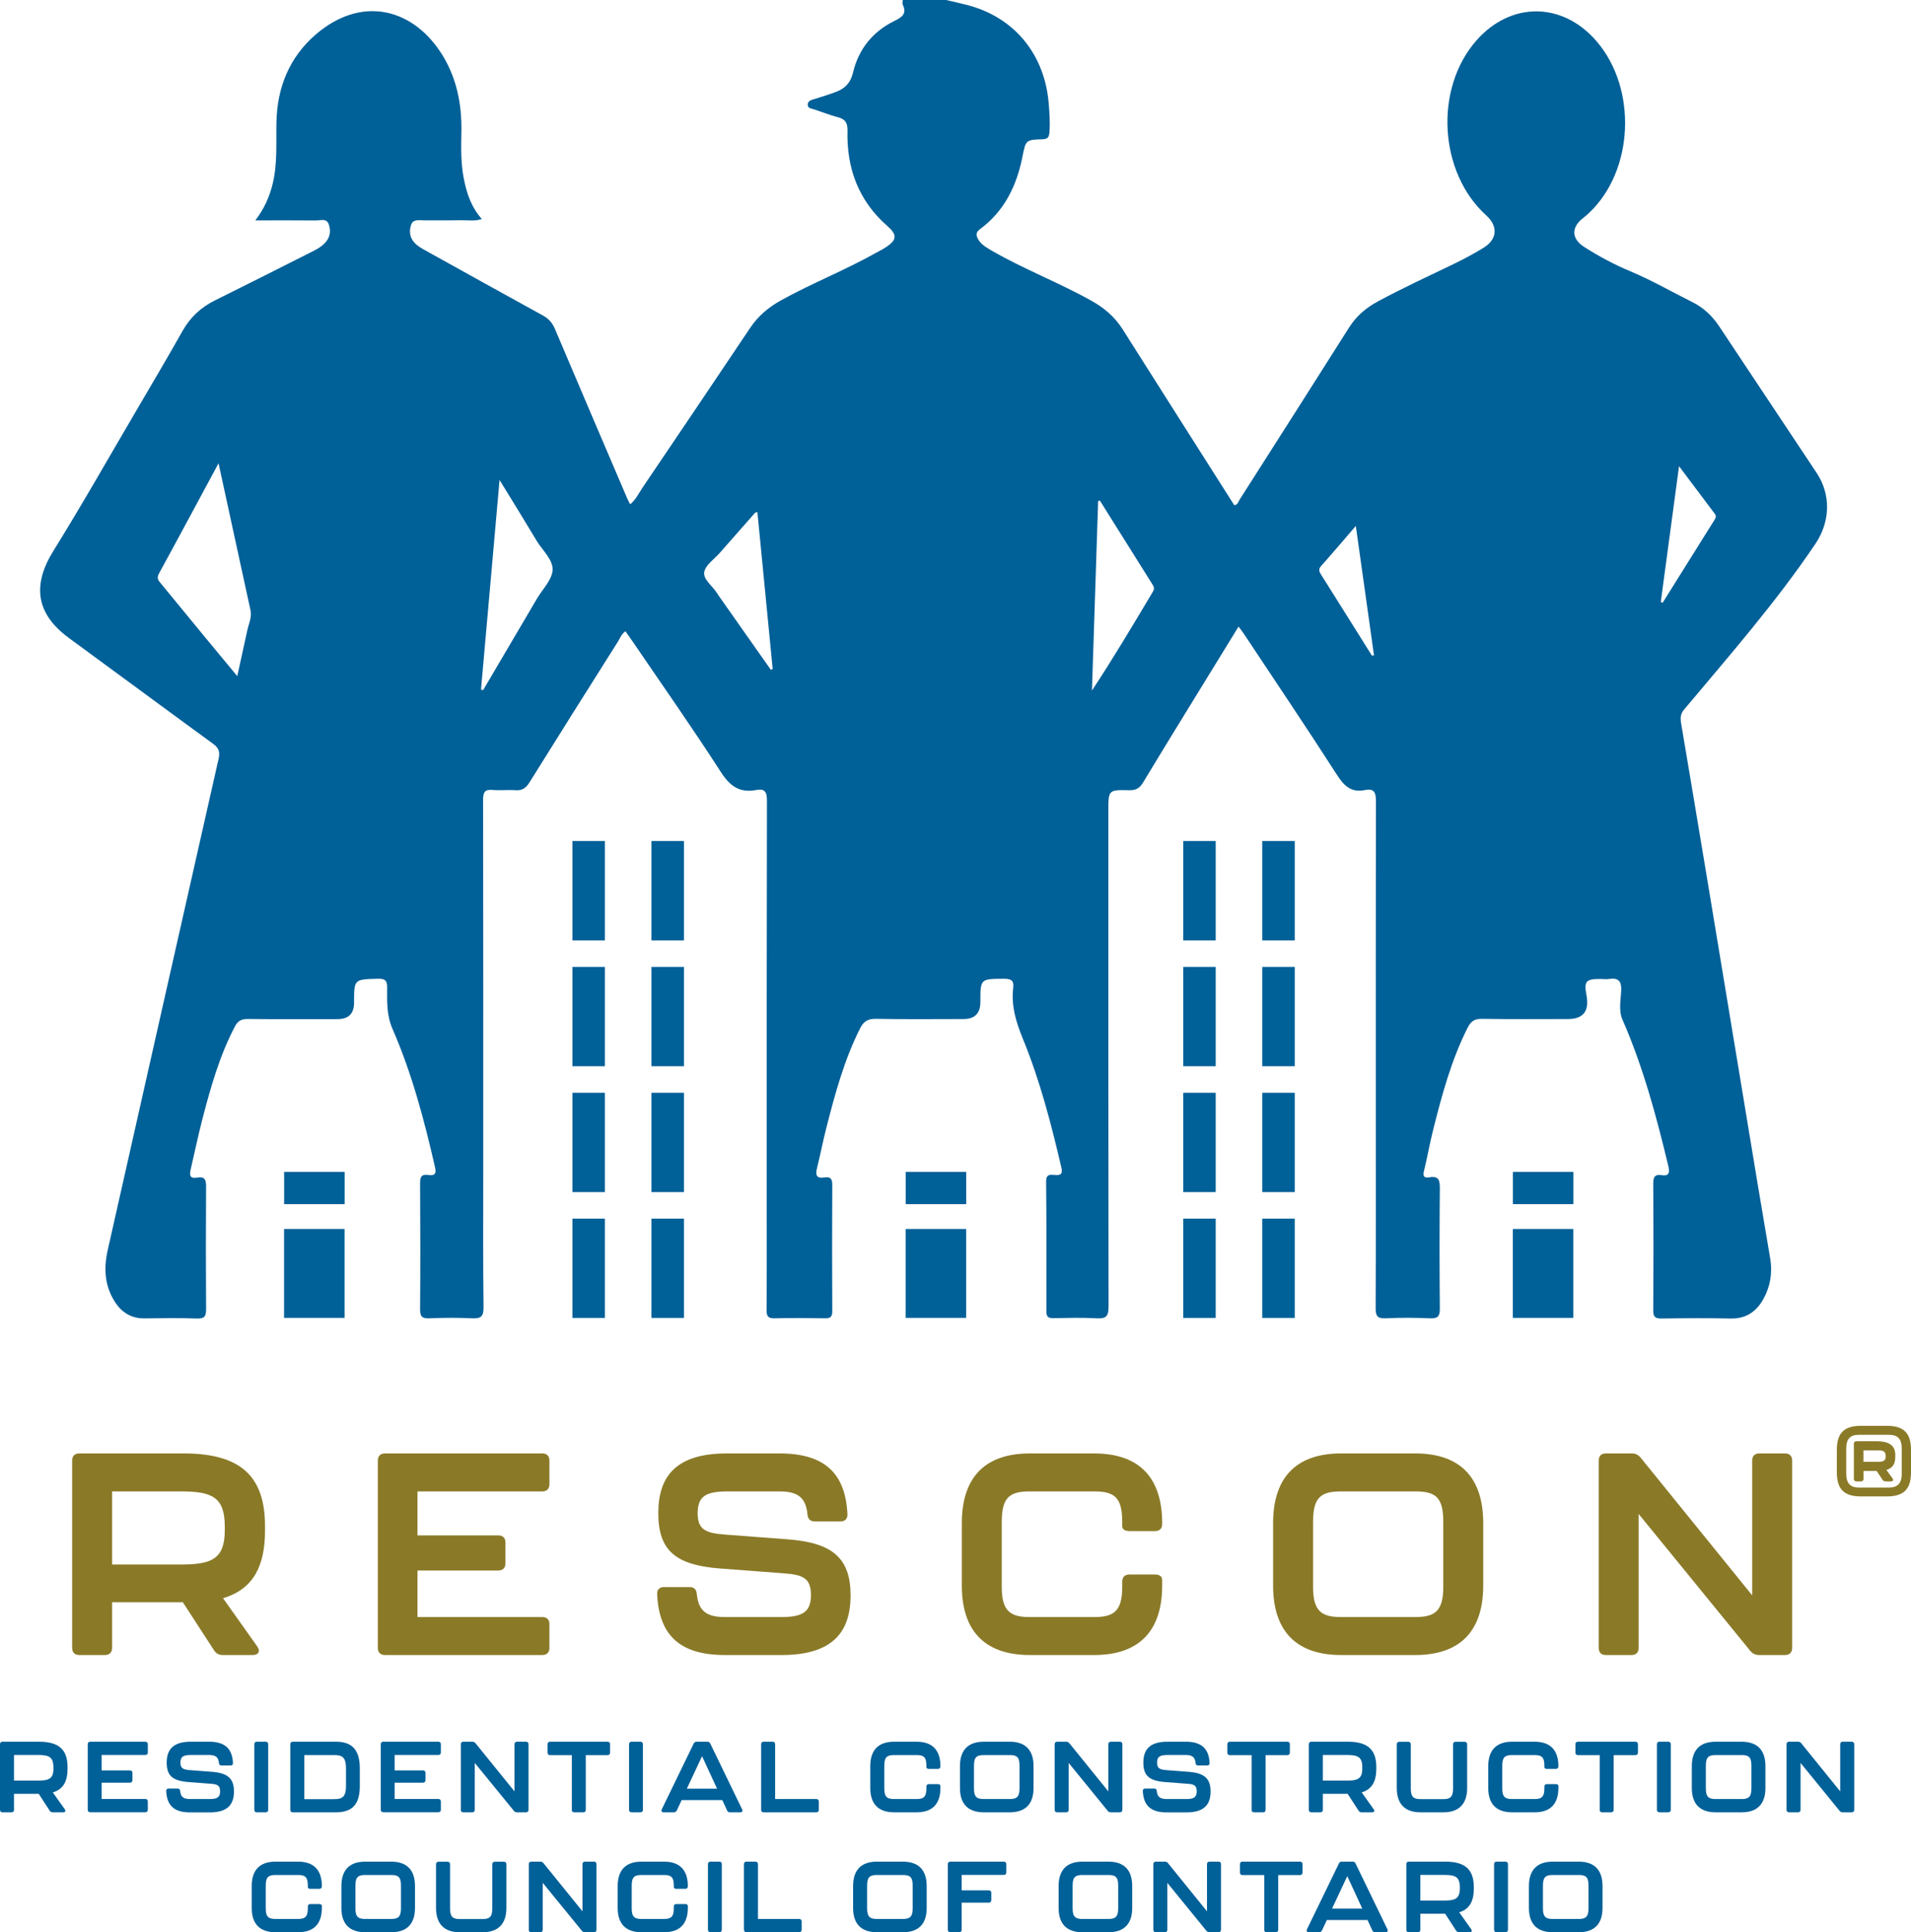 <svg xmlns="http://www.w3.org/2000/svg" width="183" height="185" viewBox="0 0 183 185" fill="none"><g clip-path="url(#clip0_595_8112)"><path d="M21.359 153.018L24.635 157.638C24.965 158.103 24.745 158.459 24.195 158.459H21.332C20.974 158.459 20.699 158.322 20.506 158.021L17.506 153.401H10.735V157.775C10.735 158.213 10.487 158.459 10.047 158.459H7.597C7.157 158.459 6.909 158.213 6.909 157.775V139.84C6.909 139.402 7.157 139.156 7.597 139.156H17.588C23.231 139.156 25.378 141.508 25.378 146.128V146.538C25.378 149.874 24.305 152.143 21.359 153.018ZM21.525 146.155C21.525 143.312 20.286 142.793 17.286 142.793H10.735V149.792H17.286C20.231 149.792 21.525 149.3 21.525 146.511V146.155Z" fill="#8A7A28"></path><path d="M36.182 157.775V139.84C36.182 139.402 36.429 139.156 36.87 139.156H51.926C52.366 139.156 52.614 139.402 52.614 139.84V142.109C52.614 142.546 52.366 142.793 51.926 142.793H39.98V147.003H47.715C48.155 147.003 48.403 147.249 48.403 147.687V149.682C48.403 150.12 48.155 150.366 47.715 150.366H39.98V154.822H51.926C52.366 154.822 52.614 155.068 52.614 155.506V157.775C52.614 158.213 52.366 158.459 51.926 158.459H36.87C36.429 158.459 36.182 158.213 36.182 157.775Z" fill="#8A7A28"></path><path d="M62.929 152.663C62.901 152.198 63.149 151.952 63.59 151.952H66.039C66.48 151.952 66.7 152.198 66.728 152.635C66.893 154.221 67.636 154.822 69.425 154.822H74.82C76.912 154.822 77.655 154.303 77.655 152.717C77.655 151.131 76.939 150.776 75.095 150.639L68.957 150.175C64.718 149.846 63.039 148.479 63.039 144.87C63.039 141.261 64.828 139.156 69.618 139.156H74.655C79.004 139.156 80.958 141.097 81.151 144.952C81.178 145.417 80.93 145.663 80.49 145.663H78.013C77.572 145.663 77.352 145.417 77.325 144.98C77.159 143.394 76.416 142.793 74.655 142.793H69.673C67.553 142.793 66.81 143.285 66.81 144.898C66.81 146.402 67.526 146.784 69.37 146.921L75.508 147.386C79.692 147.714 81.453 149.163 81.453 152.745C81.453 156.326 79.664 158.459 74.847 158.459H69.425C65.049 158.459 63.122 156.518 62.929 152.663Z" fill="#8A7A28"></path><path d="M92.106 151.815V145.827C92.106 141.726 94.06 139.156 98.629 139.156H104.767C109.336 139.156 111.291 141.726 111.291 145.827V145.909C111.291 146.347 111.043 146.593 110.602 146.593H108.153C107.712 146.593 107.465 146.402 107.465 146.128V145.691C107.465 143.312 106.666 142.793 104.767 142.793H98.629C96.73 142.793 95.931 143.312 95.931 145.691V151.952C95.931 154.303 96.785 154.822 98.629 154.822H104.767C106.611 154.822 107.465 154.303 107.465 151.952V151.432C107.465 150.995 107.712 150.749 108.153 150.749H110.602C111.043 150.749 111.291 150.94 111.291 151.268V151.815C111.291 155.889 109.336 158.459 104.767 158.459H98.629C94.06 158.459 92.106 155.889 92.106 151.815Z" fill="#8A7A28"></path><path d="M121.915 151.815V145.827C121.915 141.726 123.869 139.156 128.439 139.156H135.512C140.082 139.156 142.036 141.726 142.036 145.827V151.815C142.036 155.889 140.082 158.459 135.512 158.459H128.439C123.869 158.459 121.915 155.889 121.915 151.815ZM135.512 154.822C137.357 154.822 138.21 154.303 138.21 151.952V145.691C138.21 143.312 137.439 142.793 135.512 142.793H128.439C126.539 142.793 125.741 143.312 125.741 145.691V151.952C125.741 154.303 126.594 154.822 128.439 154.822H135.512Z" fill="#8A7A28"></path><path d="M153.094 157.775V139.84C153.094 139.402 153.342 139.156 153.782 139.156H156.259C156.617 139.156 156.893 139.293 157.113 139.566L167.792 152.745V139.84C167.792 139.402 168.04 139.156 168.481 139.156H170.93C171.371 139.156 171.618 139.402 171.618 139.84V157.775C171.618 158.213 171.371 158.459 170.93 158.459H168.453C168.095 158.459 167.82 158.322 167.6 158.049L156.92 144.952V157.775C156.92 158.213 156.672 158.459 156.232 158.459H153.782C153.342 158.459 153.094 158.213 153.094 157.775Z" fill="#8A7A28"></path><path d="M5.058 171.611L6.207 173.231C6.324 173.395 6.248 173.518 6.056 173.518H5.051C4.927 173.518 4.831 173.47 4.762 173.367L3.709 171.747H1.342V173.279C1.342 173.429 1.252 173.518 1.101 173.518H0.241C0.089 173.518 0 173.429 0 173.279V166.997C0 166.847 0.089 166.758 0.241 166.758H3.743C5.718 166.758 6.468 167.585 6.468 169.198V169.341C6.468 170.51 6.09 171.303 5.058 171.611ZM5.113 169.205C5.113 168.207 4.679 168.029 3.626 168.029H1.342V170.483H3.633C4.665 170.483 5.12 170.312 5.12 169.335V169.212L5.113 169.205Z" fill="#006098"></path><path d="M8.402 173.279V166.997C8.402 166.847 8.491 166.758 8.643 166.758H13.914C14.065 166.758 14.155 166.847 14.155 166.997V167.79C14.155 167.94 14.065 168.029 13.914 168.029H9.73V169.506H12.441C12.593 169.506 12.682 169.594 12.682 169.745V170.442C12.682 170.592 12.593 170.681 12.441 170.681H9.73V172.24H13.914C14.065 172.24 14.155 172.328 14.155 172.479V173.272C14.155 173.422 14.065 173.511 13.914 173.511H8.643C8.491 173.511 8.402 173.422 8.402 173.272V173.279Z" fill="#006098"></path><path d="M15.916 171.488C15.909 171.324 15.992 171.242 16.15 171.242H17.01C17.162 171.242 17.244 171.331 17.251 171.481C17.306 172.035 17.568 172.246 18.194 172.246H20.086C20.816 172.246 21.077 172.062 21.077 171.508C21.077 170.955 20.829 170.825 20.183 170.784L18.036 170.62C16.549 170.503 15.964 170.025 15.964 168.761C15.964 167.496 16.591 166.758 18.27 166.758H20.031C21.552 166.758 22.24 167.441 22.309 168.788C22.316 168.952 22.233 169.034 22.075 169.034H21.208C21.057 169.034 20.974 168.945 20.967 168.795C20.912 168.241 20.651 168.029 20.031 168.029H18.284C17.54 168.029 17.279 168.2 17.279 168.767C17.279 169.294 17.526 169.43 18.173 169.478L20.32 169.642C21.786 169.758 22.405 170.264 22.405 171.522C22.405 172.78 21.779 173.525 20.093 173.525H18.194C16.66 173.525 15.985 172.848 15.916 171.495V171.488Z" fill="#006098"></path><path d="M24.353 173.279V166.997C24.353 166.847 24.442 166.758 24.594 166.758H25.44C25.591 166.758 25.681 166.847 25.681 166.997V173.279C25.681 173.429 25.591 173.518 25.44 173.518H24.594C24.442 173.518 24.353 173.429 24.353 173.279Z" fill="#006098"></path><path d="M27.8 173.279V166.997C27.8 166.847 27.89 166.758 28.041 166.758H32.177C33.766 166.758 34.454 167.599 34.454 169.294V171.016C34.454 172.704 33.773 173.518 32.177 173.518H28.041C27.89 173.518 27.8 173.429 27.8 173.279ZM32.025 172.253C32.755 172.253 33.133 172.055 33.133 171.002V169.307C33.133 168.255 32.775 168.036 32.025 168.036H29.142V172.26H32.025V172.253Z" fill="#006098"></path><path d="M36.464 173.279V166.997C36.464 166.847 36.553 166.758 36.705 166.758H41.976C42.127 166.758 42.217 166.847 42.217 166.997V167.79C42.217 167.94 42.127 168.029 41.976 168.029H37.792V169.506H40.503C40.654 169.506 40.744 169.594 40.744 169.745V170.442C40.744 170.592 40.654 170.681 40.503 170.681H37.792V172.24H41.976C42.127 172.24 42.217 172.328 42.217 172.479V173.272C42.217 173.422 42.127 173.511 41.976 173.511H36.705C36.553 173.511 36.464 173.422 36.464 173.272V173.279Z" fill="#006098"></path><path d="M44.13 173.279V166.997C44.13 166.847 44.219 166.758 44.37 166.758H45.237C45.361 166.758 45.458 166.806 45.533 166.901L49.27 171.515V166.997C49.27 166.847 49.359 166.758 49.511 166.758H50.371C50.522 166.758 50.612 166.847 50.612 166.997V173.279C50.612 173.429 50.522 173.518 50.371 173.518H49.504C49.38 173.518 49.283 173.47 49.208 173.374L45.464 168.788V173.279C45.464 173.429 45.375 173.518 45.224 173.518H44.363C44.212 173.518 44.123 173.429 44.123 173.279H44.13Z" fill="#006098"></path><path d="M54.761 173.279V168.043H52.676C52.525 168.043 52.435 167.954 52.435 167.804V166.997C52.435 166.847 52.525 166.758 52.676 166.758H58.181C58.332 166.758 58.422 166.847 58.422 166.997V167.804C58.422 167.954 58.332 168.043 58.181 168.043H56.096V173.279C56.096 173.429 56.007 173.518 55.855 173.518H54.995C54.844 173.518 54.754 173.429 54.754 173.279H54.761Z" fill="#006098"></path><path d="M60.239 173.279V166.997C60.239 166.847 60.328 166.758 60.479 166.758H61.326C61.477 166.758 61.567 166.847 61.567 166.997V173.279C61.567 173.429 61.477 173.518 61.326 173.518H60.479C60.328 173.518 60.239 173.429 60.239 173.279Z" fill="#006098"></path><path d="M69.624 173.333L69.17 172.349H65.275L64.814 173.333C64.759 173.449 64.663 173.518 64.525 173.518H63.555C63.369 173.518 63.294 173.402 63.369 173.238L66.432 166.929C66.487 166.812 66.576 166.758 66.714 166.758H67.732C67.87 166.758 67.952 166.812 68.014 166.929L71.07 173.238C71.145 173.402 71.07 173.518 70.884 173.518H69.907C69.769 173.518 69.673 173.463 69.618 173.333H69.624ZM68.668 171.255L67.23 168.145L65.771 171.255H68.661H68.668Z" fill="#006098"></path><path d="M72.886 173.279V166.997C72.886 166.847 72.976 166.758 73.127 166.758H73.987C74.139 166.758 74.228 166.847 74.228 166.997V172.246H78.171C78.322 172.246 78.412 172.335 78.412 172.486V173.279C78.412 173.429 78.322 173.518 78.171 173.518H73.127C72.976 173.518 72.886 173.429 72.886 173.279Z" fill="#006098"></path><path d="M83.339 171.194V169.095C83.339 167.66 84.02 166.758 85.623 166.758H87.77C89.374 166.758 90.055 167.66 90.055 169.095V169.123C90.055 169.273 89.966 169.362 89.814 169.362H88.954C88.803 169.362 88.713 169.294 88.713 169.198V169.048C88.713 168.214 88.431 168.036 87.77 168.036H85.623C84.956 168.036 84.681 168.221 84.681 169.048V171.242C84.681 172.069 84.977 172.246 85.623 172.246H87.77C88.417 172.246 88.713 172.062 88.713 171.242V171.057C88.713 170.907 88.803 170.818 88.954 170.818H89.814C89.966 170.818 90.055 170.886 90.055 171.002V171.194C90.055 172.622 89.374 173.518 87.77 173.518H85.623C84.02 173.518 83.339 172.616 83.339 171.194Z" fill="#006098"></path><path d="M91.927 171.194V169.095C91.927 167.66 92.615 166.758 94.211 166.758H96.689C98.292 166.758 98.973 167.66 98.973 169.095V171.194C98.973 172.622 98.285 173.518 96.689 173.518H94.211C92.608 173.518 91.927 172.616 91.927 171.194ZM96.689 172.246C97.335 172.246 97.631 172.062 97.631 171.242V169.048C97.631 168.214 97.363 168.036 96.689 168.036H94.211C93.544 168.036 93.269 168.221 93.269 169.048V171.242C93.269 172.069 93.564 172.246 94.211 172.246H96.689Z" fill="#006098"></path><path d="M100.996 173.279V166.997C100.996 166.847 101.086 166.758 101.237 166.758H102.104C102.228 166.758 102.324 166.806 102.4 166.901L106.136 171.515V166.997C106.136 166.847 106.226 166.758 106.377 166.758H107.237C107.389 166.758 107.478 166.847 107.478 166.997V173.279C107.478 173.429 107.389 173.518 107.237 173.518H106.37C106.247 173.518 106.15 173.47 106.074 173.374L102.338 168.788V173.279C102.338 173.429 102.249 173.518 102.097 173.518H101.237C101.086 173.518 100.996 173.429 100.996 173.279Z" fill="#006098"></path><path d="M109.439 171.488C109.433 171.324 109.515 171.242 109.673 171.242H110.534C110.685 171.242 110.768 171.331 110.774 171.481C110.829 172.035 111.091 172.246 111.717 172.246H113.609C114.339 172.246 114.6 172.062 114.6 171.508C114.6 170.955 114.353 170.825 113.706 170.784L111.559 170.62C110.073 170.503 109.488 170.025 109.488 168.761C109.488 167.496 110.114 166.758 111.793 166.758H113.554C115.075 166.758 115.763 167.441 115.832 168.788C115.839 168.952 115.756 169.034 115.598 169.034H114.731C114.58 169.034 114.497 168.945 114.49 168.795C114.435 168.241 114.174 168.029 113.554 168.029H111.807C111.063 168.029 110.802 168.2 110.802 168.767C110.802 169.294 111.05 169.43 111.696 169.478L113.843 169.642C115.309 169.758 115.928 170.264 115.928 171.522C115.928 172.78 115.302 173.525 113.616 173.525H111.717C110.183 173.525 109.508 172.848 109.439 171.495V171.488Z" fill="#006098"></path><path d="M119.858 173.279V168.043H117.773C117.621 168.043 117.532 167.954 117.532 167.804V166.997C117.532 166.847 117.621 166.758 117.773 166.758H123.278C123.429 166.758 123.518 166.847 123.518 166.997V167.804C123.518 167.954 123.429 168.043 123.278 168.043H121.193V173.279C121.193 173.429 121.103 173.518 120.952 173.518H120.092C119.94 173.518 119.851 173.429 119.851 173.279H119.858Z" fill="#006098"></path><path d="M130.4 171.611L131.549 173.231C131.666 173.395 131.59 173.518 131.398 173.518H130.393C130.269 173.518 130.173 173.47 130.104 173.367L129.051 171.747H126.677V173.279C126.677 173.429 126.588 173.518 126.436 173.518H125.576C125.425 173.518 125.335 173.429 125.335 173.279V166.997C125.335 166.847 125.425 166.758 125.576 166.758H129.072C131.047 166.758 131.797 167.585 131.797 169.198V169.341C131.797 170.51 131.418 171.303 130.393 171.611H130.4ZM130.455 169.205C130.455 168.207 130.021 168.029 128.968 168.029H126.677V170.483H128.968C130.001 170.483 130.455 170.312 130.455 169.335V169.212V169.205Z" fill="#006098"></path><path d="M133.758 171.195V167.005C133.758 166.854 133.847 166.766 133.999 166.766H134.859C135.01 166.766 135.1 166.854 135.1 167.005V171.249C135.1 172.077 135.395 172.254 136.042 172.254H138.21C138.857 172.254 139.146 172.07 139.146 171.249V167.005C139.146 166.854 139.235 166.766 139.387 166.766H140.254C140.405 166.766 140.495 166.854 140.495 167.005V171.195C140.495 172.623 139.8 173.519 138.21 173.519H136.042C134.439 173.519 133.758 172.616 133.758 171.195Z" fill="#006098"></path><path d="M142.518 171.194V169.095C142.518 167.66 143.206 166.758 144.802 166.758H146.949C148.552 166.758 149.234 167.66 149.234 169.095V169.123C149.234 169.273 149.144 169.362 148.993 169.362H148.133C147.981 169.362 147.892 169.294 147.892 169.198V169.048C147.892 168.214 147.61 168.036 146.949 168.036H144.802C144.135 168.036 143.859 168.221 143.859 169.048V171.242C143.859 172.069 144.155 172.246 144.802 172.246H146.949C147.596 172.246 147.892 172.062 147.892 171.242V171.057C147.892 170.907 147.981 170.818 148.133 170.818H148.993C149.144 170.818 149.234 170.886 149.234 171.002V171.194C149.234 172.622 148.552 173.518 146.949 173.518H144.802C143.199 173.518 142.518 172.616 142.518 171.194Z" fill="#006098"></path><path d="M153.19 173.279V168.043H151.105C150.954 168.043 150.865 167.954 150.865 167.804V166.997C150.865 166.847 150.954 166.758 151.105 166.758H156.61C156.762 166.758 156.851 166.847 156.851 166.997V167.804C156.851 167.954 156.762 168.043 156.61 168.043H154.525V173.279C154.525 173.429 154.436 173.518 154.285 173.518H153.424C153.273 173.518 153.184 173.429 153.184 173.279H153.19Z" fill="#006098"></path><path d="M158.668 173.279V166.997C158.668 166.847 158.757 166.758 158.909 166.758H159.755C159.907 166.758 159.996 166.847 159.996 166.997V173.279C159.996 173.429 159.907 173.518 159.755 173.518H158.909C158.757 173.518 158.668 173.429 158.668 173.279Z" fill="#006098"></path><path d="M162.012 171.194V169.095C162.012 167.66 162.693 166.758 164.297 166.758H166.774C168.377 166.758 169.059 167.66 169.059 169.095V171.194C169.059 172.622 168.377 173.518 166.774 173.518H164.297C162.693 173.518 162.012 172.616 162.012 171.194ZM166.774 172.246C167.421 172.246 167.717 172.062 167.717 171.242V169.048C167.717 168.214 167.448 168.036 166.774 168.036H164.297C163.629 168.036 163.354 168.221 163.354 169.048V171.242C163.354 172.069 163.65 172.246 164.297 172.246H166.774Z" fill="#006098"></path><path d="M171.082 173.279V166.997C171.082 166.847 171.171 166.758 171.323 166.758H172.19C172.313 166.758 172.41 166.806 172.485 166.901L176.222 171.515V166.997C176.222 166.847 176.311 166.758 176.463 166.758H177.323C177.474 166.758 177.564 166.847 177.564 166.997V173.279C177.564 173.429 177.474 173.518 177.323 173.518H176.456C176.332 173.518 176.236 173.47 176.16 173.374L172.424 168.788V173.279C172.424 173.429 172.334 173.518 172.183 173.518H171.323C171.171 173.518 171.082 173.429 171.082 173.279Z" fill="#006098"></path><path d="M24.105 182.676V180.578C24.105 179.142 24.786 178.24 26.39 178.24H28.537C30.14 178.24 30.821 179.142 30.821 180.578V180.605C30.821 180.756 30.732 180.844 30.58 180.844H29.72C29.569 180.844 29.479 180.776 29.479 180.68V180.53C29.479 179.696 29.197 179.518 28.537 179.518H26.39C25.722 179.518 25.447 179.703 25.447 180.53V182.724C25.447 183.551 25.743 183.729 26.39 183.729H28.537C29.183 183.729 29.479 183.544 29.479 182.724V182.54C29.479 182.389 29.569 182.3 29.72 182.3H30.58C30.732 182.3 30.821 182.369 30.821 182.485V182.676C30.821 184.105 30.14 185 28.537 185H26.39C24.786 185 24.105 184.098 24.105 182.676Z" fill="#006098"></path><path d="M32.693 182.676V180.578C32.693 179.142 33.374 178.24 34.977 178.24H37.455C39.058 178.24 39.739 179.142 39.739 180.578V182.676C39.739 184.105 39.058 185 37.455 185H34.977C33.374 185 32.693 184.098 32.693 182.676ZM37.455 183.729C38.102 183.729 38.397 183.544 38.397 182.724V180.53C38.397 179.696 38.129 179.518 37.455 179.518H34.977C34.31 179.518 34.035 179.703 34.035 180.53V182.724C34.035 183.551 34.331 183.729 34.977 183.729H37.455Z" fill="#006098"></path><path d="M41.755 182.677V178.487C41.755 178.337 41.845 178.248 41.996 178.248H42.856C43.008 178.248 43.097 178.337 43.097 178.487V182.732C43.097 183.559 43.393 183.737 44.04 183.737H46.208C46.854 183.737 47.144 183.552 47.144 182.732V178.487C47.144 178.337 47.233 178.248 47.384 178.248H48.251C48.403 178.248 48.492 178.337 48.492 178.487V182.677C48.492 184.106 47.797 185.001 46.208 185.001H44.04C42.437 185.001 41.755 184.099 41.755 182.677Z" fill="#006098"></path><path d="M50.639 184.761V178.479C50.639 178.329 50.729 178.24 50.88 178.24H51.747C51.871 178.24 51.967 178.288 52.043 178.384L55.779 182.998V178.479C55.779 178.329 55.869 178.24 56.02 178.24H56.88C57.032 178.24 57.121 178.329 57.121 178.479V184.761C57.121 184.911 57.032 185 56.88 185H56.013C55.889 185 55.793 184.952 55.718 184.857L51.974 180.27V184.761C51.974 184.911 51.885 185 51.733 185H50.873C50.722 185 50.632 184.911 50.632 184.761H50.639Z" fill="#006098"></path><path d="M59.151 182.676V180.578C59.151 179.142 59.833 178.24 61.436 178.24H63.583C65.186 178.24 65.867 179.142 65.867 180.578V180.605C65.867 180.756 65.778 180.844 65.626 180.844H64.766C64.615 180.844 64.525 180.776 64.525 180.68V180.53C64.525 179.696 64.243 179.518 63.583 179.518H61.436C60.768 179.518 60.493 179.703 60.493 180.53V182.724C60.493 183.551 60.789 183.729 61.436 183.729H63.583C64.23 183.729 64.525 183.544 64.525 182.724V182.54C64.525 182.389 64.615 182.3 64.766 182.3H65.626C65.778 182.3 65.867 182.369 65.867 182.485V182.676C65.867 184.105 65.186 185 63.583 185H61.436C59.833 185 59.151 184.098 59.151 182.676Z" fill="#006098"></path><path d="M67.794 184.761V178.479C67.794 178.329 67.884 178.24 68.035 178.24H68.881C69.033 178.24 69.122 178.329 69.122 178.479V184.761C69.122 184.911 69.033 185 68.881 185H68.035C67.884 185 67.794 184.911 67.794 184.761Z" fill="#006098"></path><path d="M71.242 184.761V178.479C71.242 178.329 71.331 178.24 71.482 178.24H72.343C72.494 178.24 72.583 178.329 72.583 178.479V183.729H76.526C76.678 183.729 76.767 183.818 76.767 183.968V184.761C76.767 184.911 76.678 185 76.526 185H71.482C71.331 185 71.242 184.911 71.242 184.761Z" fill="#006098"></path><path d="M81.694 182.676V180.578C81.694 179.142 82.376 178.24 83.979 178.24H86.456C88.059 178.24 88.741 179.142 88.741 180.578V182.676C88.741 184.105 88.059 185 86.456 185H83.979C82.376 185 81.694 184.098 81.694 182.676ZM86.456 183.729C87.103 183.729 87.399 183.544 87.399 182.724V180.53C87.399 179.696 87.13 179.518 86.456 179.518H83.979C83.311 179.518 83.036 179.703 83.036 180.53V182.724C83.036 183.551 83.332 183.729 83.979 183.729H86.456Z" fill="#006098"></path><path d="M90.764 184.761V178.479C90.764 178.329 90.853 178.24 91.005 178.24H96.124C96.276 178.24 96.365 178.329 96.365 178.479V179.272C96.365 179.423 96.276 179.512 96.124 179.512H92.092V180.988H94.686C94.837 180.988 94.927 181.077 94.927 181.227V181.924C94.927 182.075 94.837 182.164 94.686 182.164H92.092V184.761C92.092 184.911 92.002 185 91.851 185H91.005C90.853 185 90.764 184.911 90.764 184.761Z" fill="#006098"></path><path d="M101.375 182.676V180.578C101.375 179.142 102.063 178.24 103.659 178.24H106.136C107.74 178.24 108.421 179.142 108.421 180.578V182.676C108.421 184.105 107.733 185 106.136 185H103.659C102.056 185 101.375 184.098 101.375 182.676ZM106.136 183.729C106.783 183.729 107.079 183.544 107.079 182.724V180.53C107.079 179.696 106.811 179.518 106.136 179.518H103.659C102.992 179.518 102.716 179.703 102.716 180.53V182.724C102.716 183.551 103.012 183.729 103.659 183.729H106.136Z" fill="#006098"></path><path d="M110.444 184.761V178.479C110.444 178.329 110.534 178.24 110.685 178.24H111.552C111.676 178.24 111.772 178.288 111.848 178.384L115.584 182.998V178.479C115.584 178.329 115.674 178.24 115.825 178.24H116.685C116.837 178.24 116.926 178.329 116.926 178.479V184.761C116.926 184.911 116.837 185 116.685 185H115.818C115.694 185 115.598 184.952 115.522 184.857L111.786 180.27V184.761C111.786 184.911 111.696 185 111.545 185H110.685C110.534 185 110.444 184.911 110.444 184.761Z" fill="#006098"></path><path d="M121.069 184.761V179.525H118.984C118.832 179.525 118.743 179.436 118.743 179.286V178.479C118.743 178.329 118.832 178.24 118.984 178.24H124.489C124.64 178.24 124.73 178.329 124.73 178.479V179.286C124.73 179.436 124.64 179.525 124.489 179.525H122.404V184.761C122.404 184.911 122.314 185 122.163 185H121.303C121.151 185 121.062 184.911 121.062 184.761H121.069Z" fill="#006098"></path><path d="M131.411 184.816L130.957 183.831H127.062L126.601 184.816C126.546 184.932 126.45 185 126.312 185H125.342C125.156 185 125.081 184.884 125.156 184.72L128.218 178.411C128.273 178.295 128.363 178.24 128.5 178.24H129.526C129.663 178.24 129.746 178.295 129.808 178.411L132.863 184.72C132.939 184.884 132.863 185 132.677 185H131.7C131.563 185 131.466 184.946 131.411 184.816ZM130.455 182.738L129.017 179.628L127.558 182.738H130.448H130.455Z" fill="#006098"></path><path d="M139.738 183.093L140.887 184.713C141.004 184.877 140.928 185 140.735 185H139.731C139.607 185 139.51 184.952 139.442 184.85L138.389 183.23H136.015V184.761C136.015 184.911 135.925 185 135.774 185H134.914C134.762 185 134.673 184.911 134.673 184.761V178.479C134.673 178.329 134.762 178.24 134.914 178.24H138.409C140.384 178.24 141.134 179.067 141.134 180.68V180.824C141.134 181.993 140.756 182.786 139.731 183.093H139.738ZM139.793 180.687C139.793 179.689 139.359 179.512 138.306 179.512H136.015V181.965H138.306C139.338 181.965 139.793 181.795 139.793 180.817V180.694V180.687Z" fill="#006098"></path><path d="M143.075 184.761V178.479C143.075 178.329 143.164 178.24 143.316 178.24H144.162C144.314 178.24 144.403 178.329 144.403 178.479V184.761C144.403 184.911 144.314 185 144.162 185H143.316C143.164 185 143.075 184.911 143.075 184.761Z" fill="#006098"></path><path d="M146.412 182.676V180.578C146.412 179.142 147.1 178.24 148.697 178.24H151.174C152.778 178.24 153.459 179.142 153.459 180.578V182.676C153.459 184.105 152.771 185 151.174 185H148.697C147.094 185 146.412 184.098 146.412 182.676ZM151.174 183.729C151.821 183.729 152.117 183.544 152.117 182.724V180.53C152.117 179.696 151.849 179.518 151.174 179.518H148.697C148.029 179.518 147.754 179.703 147.754 180.53V182.724C147.754 183.551 148.05 183.729 148.697 183.729H151.174Z" fill="#006098"></path><path d="M57.926 80.525H54.816V90.033H57.926V80.525Z" fill="#006098"></path><path d="M57.926 92.576H54.816V102.084H57.926V92.576Z" fill="#006098"></path><path d="M57.926 104.627H54.816V114.135H57.926V104.627Z" fill="#006098"></path><path d="M57.926 116.676H54.816V126.183H57.926V116.676Z" fill="#006098"></path><path d="M65.496 80.525H62.385V90.033H65.496V80.525Z" fill="#006098"></path><path d="M65.496 92.576H62.385V102.084H65.496V92.576Z" fill="#006098"></path><path d="M65.496 104.627H62.385V114.135H65.496V104.627Z" fill="#006098"></path><path d="M65.496 116.676H62.385V126.183H65.496V116.676Z" fill="#006098"></path><path d="M90.612 0.001C91.417 0.199 92.236 0.363 93.034 0.596C97.287 1.853 100.047 5.326 100.425 9.891C100.501 10.821 100.569 11.751 100.494 12.694C100.452 13.159 100.315 13.316 99.826 13.336C98.23 13.384 98.23 13.405 97.913 14.99C97.363 17.772 96.193 20.206 93.853 21.935C93.379 22.284 93.482 22.598 93.702 22.96C94.005 23.459 94.507 23.726 94.996 24.013C98.065 25.783 101.388 27.048 104.485 28.777C105.724 29.467 106.742 30.322 107.499 31.518C111.057 37.143 114.628 42.755 118.192 48.367C118.536 48.346 118.571 48.052 118.688 47.867C122.197 42.365 125.714 36.856 129.202 31.34C129.897 30.247 130.819 29.467 131.948 28.859C134.35 27.56 136.827 26.426 139.277 25.243C140.233 24.778 141.176 24.273 142.084 23.712C143.392 22.905 143.467 21.655 142.325 20.623C137.776 16.508 137.329 8.483 141.382 3.877C144.685 0.124 149.653 0.165 152.908 3.972C156.81 8.531 156.452 16.358 152.165 20.39C151.986 20.561 151.794 20.725 151.594 20.882C150.452 21.764 150.465 22.851 151.704 23.644C153.101 24.539 154.574 25.325 156.108 25.968C158.166 26.829 160.092 27.943 162.081 28.934C163.148 29.467 163.973 30.253 164.627 31.238C167.737 35.926 170.861 40.602 173.972 45.291C175.355 47.382 175.265 49.966 173.848 52.064C170.07 57.676 165.611 62.754 161.276 67.929C160.918 68.359 160.904 68.742 160.98 69.214C161.826 74.258 162.68 79.296 163.512 84.34C165.122 94.025 166.719 103.717 168.322 113.403C168.715 115.768 169.121 118.14 169.52 120.505C169.747 121.878 169.527 123.184 168.852 124.394C168.178 125.59 167.187 126.273 165.721 126.239C163.526 126.191 161.324 126.205 159.122 126.239C158.51 126.246 158.31 126.089 158.317 125.46C158.344 121.4 158.344 117.347 158.317 113.287C158.317 112.671 158.496 112.412 159.115 112.514C159.803 112.63 159.913 112.289 159.776 111.708C158.633 106.916 157.354 102.166 155.372 97.627C154.986 96.752 155.207 95.775 155.248 94.859C155.289 93.95 155 93.595 154.092 93.731C153.817 93.772 153.528 93.731 153.245 93.731C151.855 93.731 151.677 93.943 151.924 95.297C152.209 96.814 151.61 97.57 150.128 97.566C147.396 97.566 144.658 97.593 141.926 97.545C141.224 97.532 140.859 97.771 140.556 98.372C138.967 101.51 138.065 104.879 137.219 108.263C136.902 109.527 136.682 110.819 136.366 112.091C136.235 112.61 136.366 112.808 136.875 112.719C137.77 112.562 137.887 113 137.88 113.772C137.845 117.613 137.845 121.448 137.88 125.289C137.887 126.027 137.687 126.253 136.937 126.219C135.526 126.157 134.109 126.15 132.698 126.219C131.879 126.26 131.728 125.966 131.735 125.221C131.762 118.727 131.748 112.234 131.748 105.747C131.748 96.069 131.742 86.397 131.762 76.719C131.762 75.919 131.625 75.454 130.709 75.645C129.409 75.912 128.714 75.256 128.039 74.203C125.136 69.685 122.128 65.229 119.156 60.745C119.004 60.513 118.832 60.294 118.605 59.993C117.353 62.03 116.142 63.998 114.938 65.96C113.107 68.94 111.27 71.92 109.467 74.914C109.137 75.461 108.786 75.673 108.132 75.659C106.143 75.611 106.136 75.639 106.136 77.641C106.136 93.465 106.13 109.288 106.157 125.111C106.157 126.034 105.909 126.273 105.008 126.219C103.632 126.137 102.242 126.185 100.859 126.205C100.377 126.212 100.205 126.068 100.205 125.569C100.219 121.42 100.219 117.265 100.177 113.116C100.177 112.405 100.569 112.453 101.01 112.494C101.581 112.542 101.787 112.405 101.636 111.769C100.659 107.579 99.579 103.417 97.941 99.432C97.294 97.846 96.819 96.288 97.026 94.586C97.115 93.854 96.805 93.711 96.124 93.711C93.881 93.725 93.881 93.704 93.881 95.939C93.881 97.024 93.342 97.566 92.264 97.566C89.47 97.566 86.669 97.6 83.876 97.545C83.091 97.532 82.692 97.805 82.362 98.461C80.834 101.489 79.96 104.743 79.127 108.003C78.804 109.268 78.556 110.559 78.24 111.824C78.082 112.473 78.15 112.863 78.956 112.733C79.534 112.637 79.706 112.877 79.699 113.458C79.678 117.483 79.678 121.509 79.699 125.535C79.699 126.075 79.527 126.226 79.004 126.219C77.4 126.191 75.797 126.178 74.194 126.219C73.574 126.232 73.402 126.048 73.409 125.433C73.437 122.063 73.423 118.693 73.423 115.324C73.423 102.432 73.416 89.541 73.444 76.65C73.444 75.823 73.244 75.481 72.411 75.639C70.822 75.939 69.9 75.27 69.026 73.909C66.266 69.631 63.335 65.461 60.465 61.251C60.294 60.998 60.108 60.745 59.894 60.444C59.509 60.697 59.385 61.093 59.179 61.422C56.344 65.912 53.509 70.403 50.701 74.914C50.357 75.461 49.999 75.707 49.352 75.659C48.637 75.605 47.9 75.7 47.185 75.632C46.414 75.557 46.263 75.864 46.263 76.568C46.283 88.461 46.276 100.355 46.276 112.241C46.276 116.547 46.249 120.853 46.304 125.159C46.318 126.055 46.036 126.26 45.196 126.219C43.847 126.15 42.492 126.164 41.143 126.219C40.469 126.246 40.221 126.096 40.228 125.358C40.262 121.332 40.255 117.306 40.228 113.28C40.228 112.692 40.358 112.398 41.005 112.494C41.625 112.583 41.81 112.405 41.652 111.721C40.62 107.224 39.443 102.761 37.592 98.523C37.007 97.183 37.069 95.877 37.076 94.531C37.076 93.861 36.856 93.697 36.209 93.711C33.904 93.766 33.904 93.738 33.904 96.014C33.904 97.053 33.374 97.573 32.314 97.573C29.452 97.573 26.596 97.593 23.733 97.559C23.114 97.552 22.77 97.743 22.488 98.29C21.015 101.106 20.162 104.134 19.371 107.183C18.965 108.748 18.641 110.341 18.27 111.92C18.146 112.453 18.118 112.877 18.875 112.747C19.625 112.617 19.742 112.979 19.735 113.642C19.708 117.545 19.708 121.448 19.735 125.344C19.735 126.027 19.591 126.26 18.861 126.239C17.196 126.178 15.531 126.205 13.866 126.226C12.572 126.246 11.65 125.665 10.982 124.612C9.998 123.061 9.93 121.393 10.322 119.657C13.859 103.977 17.389 88.297 20.94 72.618C21.084 71.975 20.94 71.606 20.41 71.216C15.799 67.86 11.223 64.463 6.62 61.1C3.461 58.79 3.055 56.063 5.106 52.755C7.941 48.189 10.583 43.514 13.308 38.879C14.712 36.48 16.13 34.088 17.492 31.668C18.228 30.369 19.247 29.426 20.582 28.763C23.589 27.273 26.582 25.763 29.576 24.252C30.16 23.958 30.766 23.685 31.206 23.165C31.626 22.66 31.688 22.078 31.489 21.491C31.275 20.862 30.697 21.108 30.271 21.108C28.385 21.087 26.5 21.101 24.449 21.101C25.302 19.987 25.818 18.825 26.121 17.561C26.582 15.619 26.431 13.651 26.472 11.689C26.541 8.381 27.711 5.483 30.229 3.309C34.523 -0.389 39.313 0.732 42.12 4.895C43.71 7.26 44.246 9.926 44.184 12.728C44.15 14.163 44.13 15.592 44.398 17.014C44.666 18.442 45.1 19.789 46.139 20.971C45.451 21.197 44.811 21.074 44.178 21.087C42.987 21.108 41.79 21.087 40.593 21.094C40.132 21.094 39.553 20.964 39.368 21.525C39.175 22.092 39.216 22.701 39.657 23.2C39.973 23.562 40.386 23.787 40.799 24.013C44.529 26.084 48.251 28.155 51.988 30.206C52.545 30.513 52.889 30.903 53.137 31.484C55.435 36.911 57.754 42.324 60.073 47.745C60.149 47.915 60.239 48.079 60.349 48.284C60.885 47.84 61.161 47.239 61.518 46.706C64.973 41.606 68.413 36.501 71.84 31.388C72.611 30.24 73.602 29.413 74.813 28.743C77.751 27.116 80.882 25.892 83.807 24.252C84.137 24.067 84.474 23.904 84.791 23.698C85.919 22.974 85.94 22.489 84.963 21.627C82.21 19.215 81.068 16.105 81.157 12.53C81.178 11.689 80.882 11.382 80.153 11.197C79.43 11.006 78.728 10.725 78.013 10.486C77.731 10.39 77.311 10.397 77.352 9.973C77.387 9.618 77.758 9.557 78.061 9.461C78.749 9.249 79.437 9.037 80.105 8.777C80.937 8.456 81.46 7.909 81.68 6.973C82.21 4.724 83.552 3.036 85.637 2.011C86.374 1.648 86.869 1.327 86.449 0.438C86.387 0.315 86.449 0.131 86.449 -0.02H90.599L90.612 0.001ZM20.933 44.347C18.951 48.018 17.1 51.483 15.214 54.928C14.967 55.379 15.194 55.612 15.435 55.899C16.928 57.71 18.414 59.521 19.901 61.333C20.802 62.426 21.703 63.513 22.722 64.737C23.073 63.13 23.383 61.736 23.685 60.342C23.823 59.706 24.133 59.091 23.988 58.428C22.99 53.807 21.979 49.187 20.926 44.347H20.933ZM46.07 66.008L46.256 66.09C47.976 63.164 49.696 60.246 51.417 57.321C51.953 56.405 52.876 55.509 52.917 54.566C52.965 53.575 51.933 52.686 51.375 51.75C50.261 49.884 49.118 48.038 47.838 45.954C47.233 52.823 46.648 59.412 46.063 66.008H46.07ZM105.331 47.929L105.159 47.97C104.96 54.019 104.76 60.068 104.567 66.117C106.632 62.98 108.524 59.802 110.417 56.623C110.575 56.357 110.499 56.165 110.355 55.947C108.676 53.281 107.003 50.608 105.331 47.936V47.929ZM73.822 64.115L73.994 64.06C73.505 59.057 73.017 54.047 72.528 49.016C72.391 49.077 72.315 49.084 72.281 49.125C71.166 50.39 70.051 51.654 68.936 52.925C68.4 53.534 67.546 54.101 67.436 54.785C67.326 55.482 68.234 56.104 68.661 56.787C68.744 56.917 68.833 57.047 68.923 57.177C70.553 59.494 72.184 61.811 73.815 64.128L73.822 64.115ZM159.046 57.628L159.212 57.717C160.863 55.079 162.515 52.44 164.166 49.802C164.29 49.611 164.386 49.426 164.221 49.207C163.12 47.745 162.026 46.282 160.787 44.635C160.182 49.125 159.611 53.377 159.039 57.628H159.046ZM131.377 62.775L131.576 62.748L129.835 50.355C128.638 51.743 127.592 52.98 126.512 54.19C126.237 54.498 126.319 54.716 126.505 55.01C128.136 57.594 129.753 60.184 131.377 62.775Z" fill="#006098"></path><path d="M116.417 80.525H113.307V90.033H116.417V80.525Z" fill="#006098"></path><path d="M116.417 92.576H113.307V102.084H116.417V92.576Z" fill="#006098"></path><path d="M116.417 104.627H113.307V114.135H116.417V104.627Z" fill="#006098"></path><path d="M116.417 116.676H113.307V126.183H116.417V116.676Z" fill="#006098"></path><path d="M123.986 80.525H120.876V90.033H123.986V80.525Z" fill="#006098"></path><path d="M123.986 92.576H120.876V102.084H123.986V92.576Z" fill="#006098"></path><path d="M123.986 104.627H120.876V114.135H123.986V104.627Z" fill="#006098"></path><path d="M123.986 116.676H120.876V126.183H123.986V116.676Z" fill="#006098"></path><path d="M33.002 115.289V112.199H27.209V115.289H33.002Z" fill="#006098"></path><path d="M32.996 126.178V117.668H27.202V126.178H32.996Z" fill="#006098"></path><path d="M92.525 115.289V112.199H86.731V115.289H92.525Z" fill="#006098"></path><path d="M92.518 126.178V117.668H86.724V126.178H92.518Z" fill="#006098"></path><path d="M150.672 115.289V112.199H144.878V115.289H150.672Z" fill="#006098"></path><path d="M150.665 126.178V117.668H144.871V126.178H150.665Z" fill="#006098"></path><path d="M183 138.849V140.948C183 142.315 182.546 143.272 180.715 143.272H178.183C176.353 143.272 175.899 142.315 175.899 140.948V138.849C175.899 137.469 176.353 136.512 178.183 136.512H180.715C182.546 136.512 183 137.469 183 138.849ZM182.112 138.678C182.112 137.728 181.699 137.373 180.881 137.373H178.018C177.206 137.373 176.8 137.728 176.8 138.678V141.112C176.8 142.069 177.234 142.424 178.018 142.424H180.881C181.679 142.424 182.112 142.069 182.112 141.112V138.678ZM181.493 139.376V139.499C181.493 140.114 181.28 140.544 180.647 140.736L181.232 141.549C181.348 141.713 181.273 141.836 181.08 141.836H180.571C180.447 141.836 180.351 141.788 180.282 141.686L179.704 140.832H178.451V141.597C178.451 141.747 178.362 141.836 178.211 141.836H177.77C177.619 141.836 177.529 141.747 177.529 141.597V138.227C177.529 138.077 177.619 137.988 177.77 137.988H179.676C181.032 137.988 181.5 138.467 181.5 139.376H181.493ZM178.445 139.957H179.89C180.392 139.957 180.571 139.813 180.571 139.485V139.369C180.571 139.013 180.399 138.863 179.89 138.863H178.445V139.957Z" fill="#8A7A28"></path></g><defs><clipPath id="clip0_595_8112"><rect width="183" height="185" fill="white"></rect></clipPath></defs></svg>